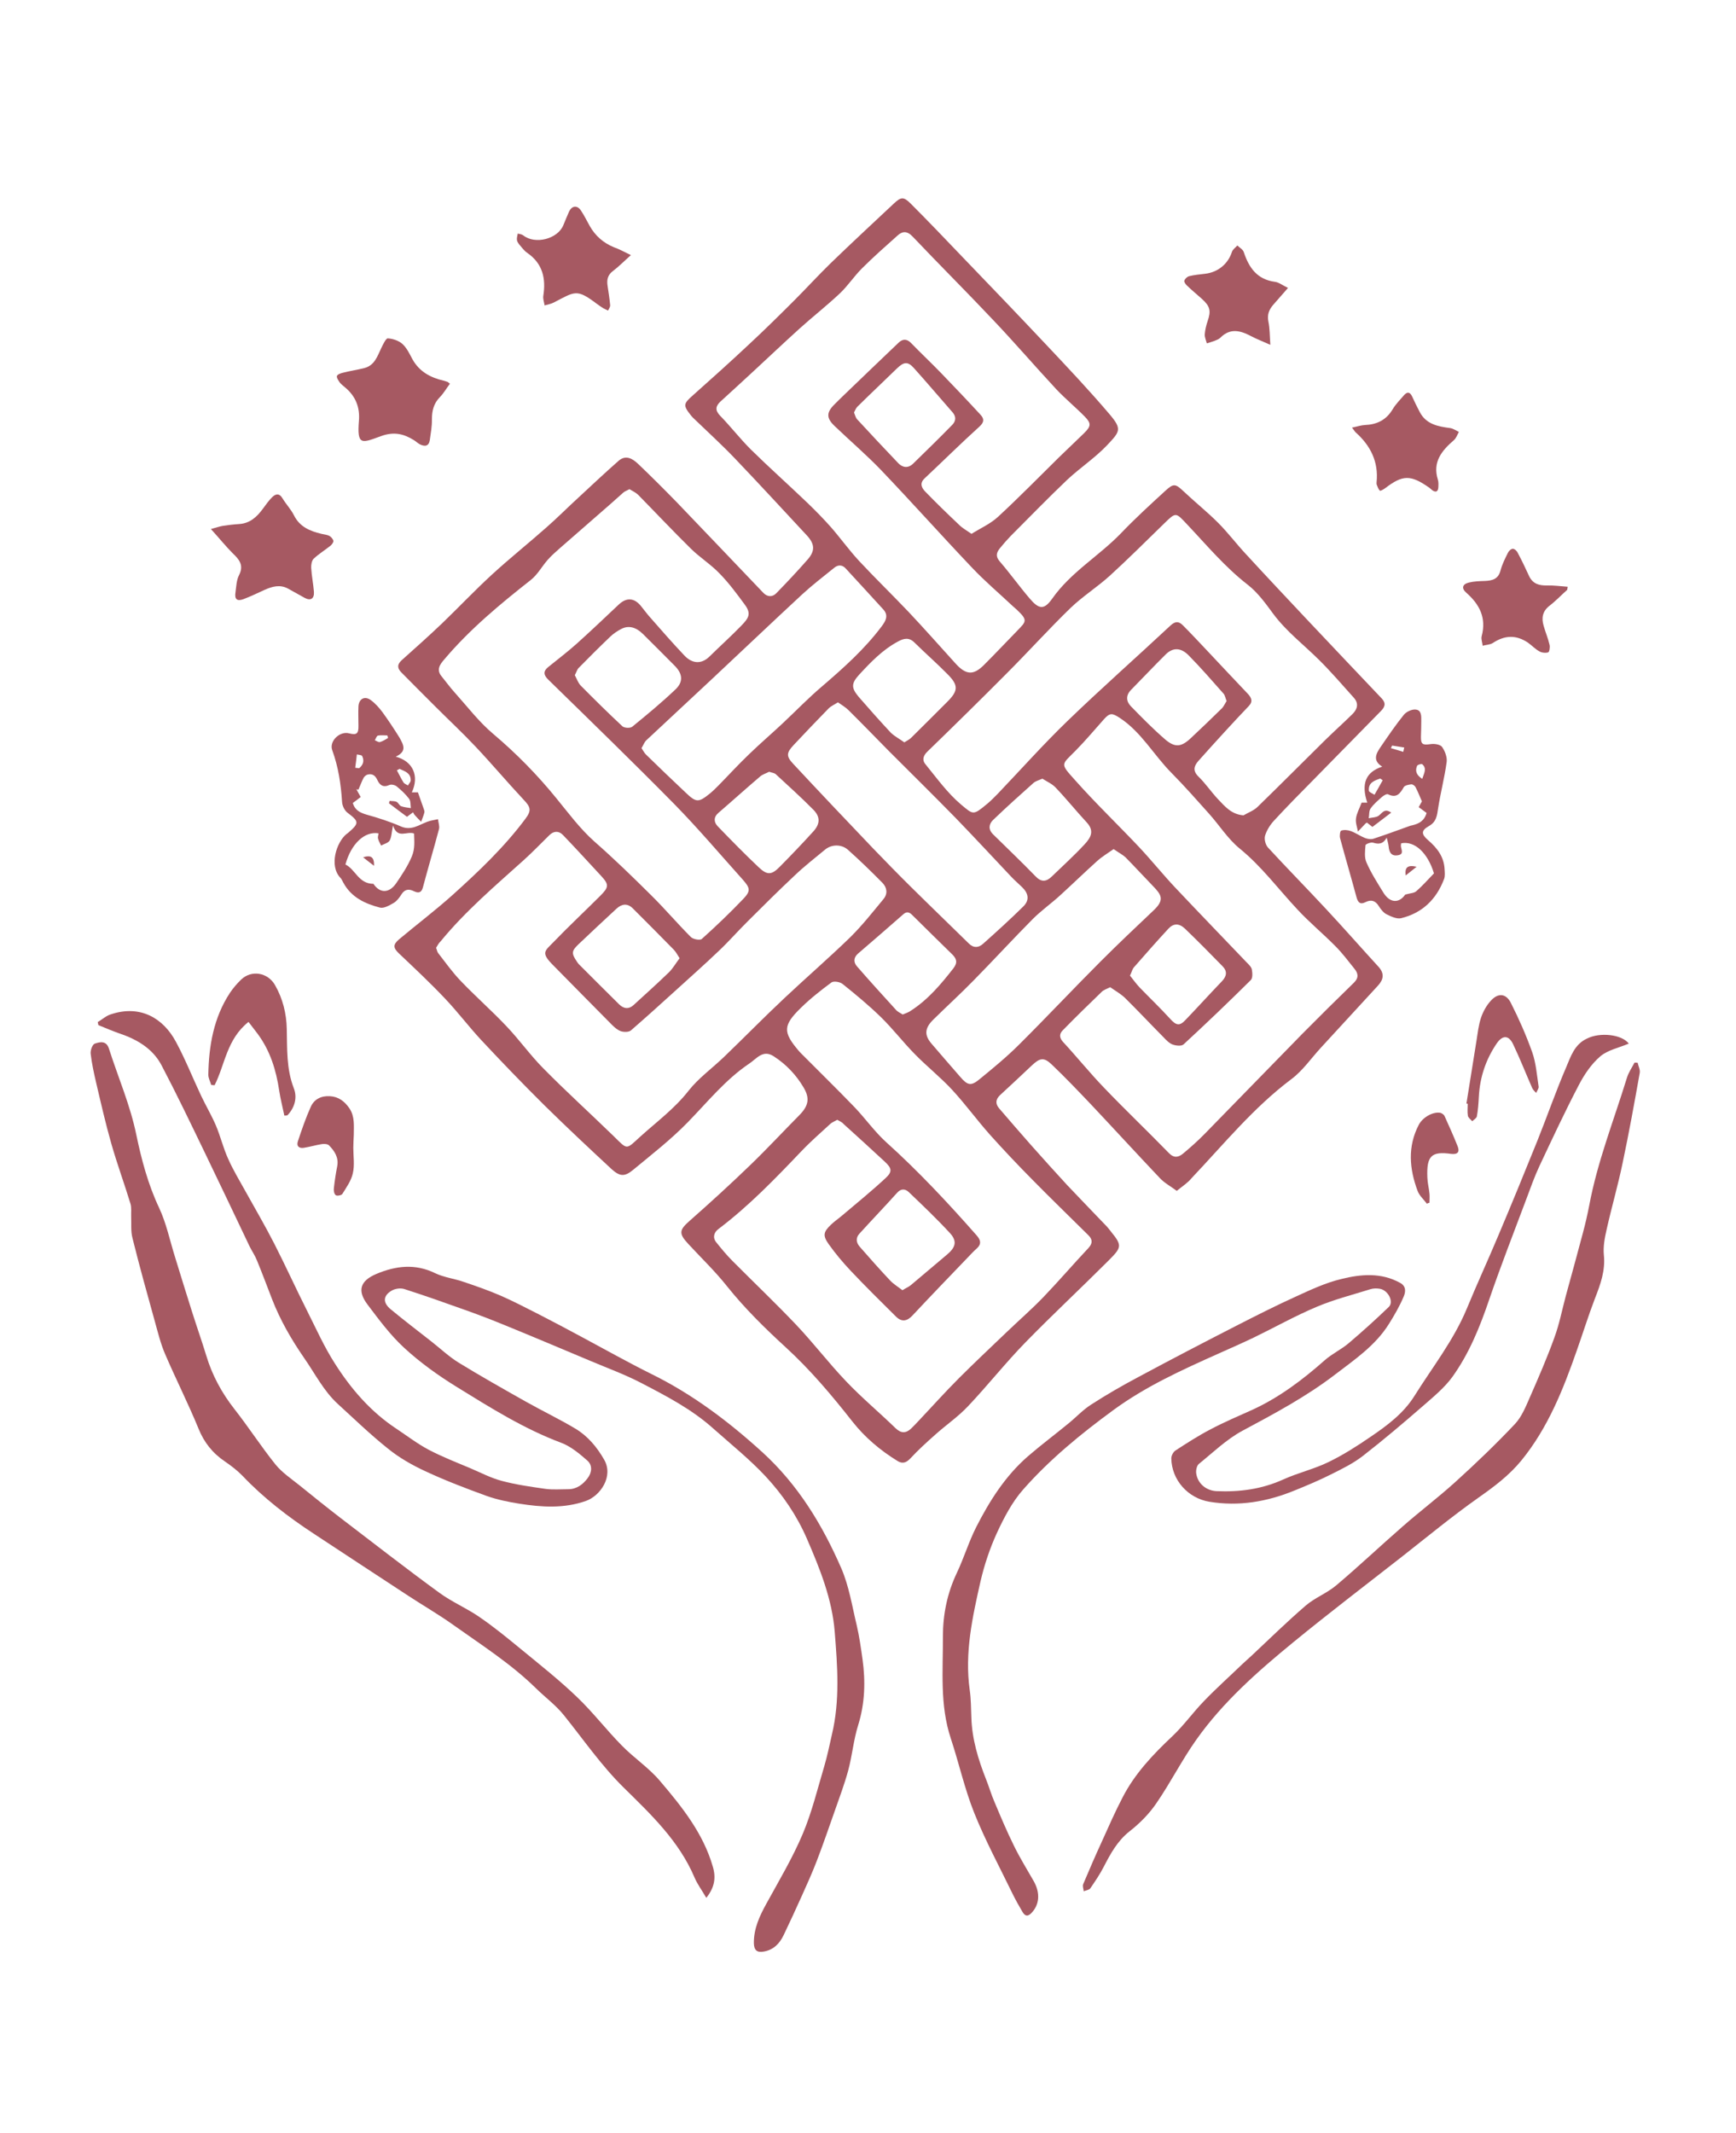 <?xml version="1.0" encoding="UTF-8"?>
<svg xmlns="http://www.w3.org/2000/svg" xmlns:xlink="http://www.w3.org/1999/xlink" width="512px" height="629px" viewBox="0 0 512 629" version="1.1">
<g id="surface1">
<path style=" stroke:none;fill-rule:nonzero;fill:rgb(65.098%,34.902%,38.431%);fill-opacity:1;" d="M 347.07 351.141 C 345.125 349.719 343.371 348.77 342.094 347.395 C 335.266 340.191 328.582 332.891 321.754 325.641 C 317.961 321.656 314.168 317.676 310.188 313.883 C 307.863 311.656 306.68 311.941 304.309 314.168 C 301.227 317.105 298.098 320 294.969 322.891 C 293.641 324.121 293.5 325.449 294.684 326.824 C 297.812 330.473 300.941 334.078 304.117 337.68 C 307.625 341.613 311.137 345.547 314.738 349.434 C 318.625 353.559 322.605 357.633 326.496 361.711 C 326.922 362.184 327.301 362.707 327.68 363.18 C 331.047 367.305 330.809 367.824 326.875 371.758 C 318.816 379.816 310.473 387.59 302.508 395.742 C 296.582 401.812 291.32 408.496 285.488 414.656 C 282.594 417.738 279.039 420.156 275.863 423 C 273.352 425.227 270.84 427.504 268.562 429.965 C 267.332 431.293 266.191 431.719 264.676 430.773 C 259.602 427.645 255.098 423.852 251.402 419.16 C 245.332 411.434 239.027 403.945 231.727 397.262 C 225.613 391.668 219.688 385.836 214.52 379.391 C 210.914 374.84 206.793 370.906 202.902 366.688 C 200.059 363.605 200.391 362.609 203.52 359.863 C 209.539 354.555 215.465 349.148 221.203 343.605 C 226.18 338.816 230.875 333.746 235.758 328.816 C 238.41 326.113 238.934 323.934 237.035 320.711 C 234.809 316.918 231.82 313.789 228.125 311.418 C 224.996 309.43 223.195 312.129 221.062 313.551 C 213.996 318.293 208.734 324.879 202.855 330.902 C 197.879 336.02 192.191 340.43 186.691 344.977 C 184.227 347.016 182.805 346.922 180.387 344.742 C 173.652 338.484 166.969 332.227 160.426 325.781 C 154.121 319.523 147.957 313.125 141.891 306.633 C 138.191 302.648 134.922 298.289 131.176 294.355 C 126.863 289.805 122.266 285.492 117.711 281.176 C 115.957 279.52 115.816 278.57 117.711 276.961 C 122.977 272.551 128.426 268.426 133.5 263.875 C 141.227 256.91 148.766 249.75 154.977 241.41 C 156.824 238.945 156.492 237.949 154.359 235.723 C 149.57 230.602 145.066 225.246 140.23 220.125 C 136.344 216.004 132.172 212.117 128.191 208.133 C 124.918 204.863 121.648 201.594 118.375 198.273 C 117.191 197.09 117.051 195.953 118.473 194.672 C 122.453 191.117 126.438 187.562 130.324 183.863 C 135.301 179.078 140.043 174.055 145.113 169.406 C 150.281 164.668 155.734 160.309 160.996 155.66 C 164.312 152.77 167.395 149.641 170.668 146.656 C 174.602 143.008 178.488 139.355 182.473 135.848 C 184.559 134.047 186.547 135.234 188.113 136.703 C 192 140.398 195.793 144.191 199.539 148.031 C 208.117 156.941 216.605 165.902 225.137 174.812 C 226.277 175.996 227.746 176.141 228.93 174.953 C 232.105 171.684 235.234 168.367 238.223 164.953 C 240.449 162.395 240.309 160.402 237.938 157.844 C 230.922 150.305 223.953 142.723 216.84 135.281 C 212.953 131.203 208.734 127.363 204.656 123.43 C 204.375 123.145 204.09 122.91 203.852 122.578 C 201.387 119.496 201.527 119.07 204.422 116.508 C 210.016 111.531 215.562 106.555 221.012 101.438 C 225.562 97.219 229.973 92.855 234.383 88.449 C 237.938 84.895 241.305 81.195 244.906 77.688 C 251.07 71.715 257.375 65.887 263.633 60.008 C 265.719 58.066 266.477 57.922 268.562 60.008 C 273.73 65.176 278.805 70.484 283.828 75.746 C 292.172 84.418 300.516 93.094 308.766 101.863 C 315.023 108.5 321.281 115.137 327.207 122.102 C 331 126.559 330.336 127.223 326.496 131.297 C 322.938 135.043 318.531 137.934 314.738 141.488 C 309.051 146.895 303.598 152.535 298.051 158.078 C 296.961 159.219 295.918 160.402 294.922 161.633 C 293.879 162.914 293.547 164.051 294.875 165.57 C 297.906 169.078 300.609 172.867 303.598 176.375 C 306.395 179.695 307.91 179.93 310.328 176.52 C 315.828 168.695 324.125 163.957 330.621 157.227 C 334.793 152.867 339.246 148.789 343.703 144.711 C 346.168 142.438 346.691 142.629 349.156 144.949 C 352.473 148.078 356.031 150.922 359.254 154.145 C 362.191 157.086 364.707 160.449 367.551 163.484 C 373.523 169.977 379.543 176.375 385.562 182.773 C 392.863 190.5 400.164 198.227 407.516 205.953 C 408.84 207.375 408.461 208.418 407.324 209.602 C 400.734 216.336 394.098 223.066 387.508 229.797 C 383.527 233.824 379.543 237.855 375.703 242.023 C 374.566 243.258 373.57 244.871 373.098 246.434 C 372.812 247.477 373.238 249.137 373.996 249.941 C 379.59 256.008 385.375 261.887 391.016 267.953 C 396.277 273.594 401.352 279.375 406.566 285.066 C 408.367 287.055 408.082 288.809 406.375 290.656 C 400.781 296.727 395.188 302.84 389.594 308.906 C 386.703 312.035 384.238 315.684 380.871 318.195 C 369.684 326.586 360.961 337.348 351.43 347.395 C 350.34 348.77 348.73 349.766 347.07 351.141 Z M 246.945 330.188 C 246.188 330.617 245.43 330.902 244.906 331.375 C 242.016 334.027 239.027 336.637 236.324 339.48 C 228.598 347.586 220.871 355.598 211.91 362.375 C 210.633 363.32 210.062 364.84 211.246 366.309 C 212.766 368.203 214.328 370.102 216.035 371.809 C 222.293 378.109 228.742 384.227 234.855 390.672 C 239.93 396.027 244.434 401.953 249.551 407.309 C 254.152 412.145 259.32 416.457 264.105 421.102 C 265.766 422.715 267.234 422.668 268.801 421.148 C 269.418 420.535 270.031 419.918 270.602 419.301 C 274.68 414.988 278.66 410.531 282.879 406.312 C 287.383 401.812 292.031 397.449 296.629 393.043 C 300.324 389.488 304.215 386.121 307.77 382.426 C 312.273 377.73 316.539 372.754 320.996 368.016 C 322.324 366.594 322.227 365.406 320.949 364.176 C 315.496 358.773 309.949 353.414 304.547 347.918 C 300.23 343.555 296.012 339.102 291.934 334.551 C 288.141 330.285 284.73 325.59 280.84 321.371 C 277.379 317.629 273.352 314.453 269.797 310.805 C 266.336 307.297 263.301 303.312 259.746 299.852 C 256.191 296.395 252.352 293.219 248.508 290.137 C 247.75 289.52 245.855 289.188 245.191 289.711 C 242.062 292.031 238.98 294.449 236.184 297.199 C 230.875 302.367 230.875 304.355 235.613 309.902 C 235.805 310.141 236.043 310.375 236.277 310.613 C 241.492 315.875 246.805 321.043 251.922 326.352 C 255.195 329.762 257.945 333.695 261.406 336.824 C 270.887 345.359 279.562 354.648 288 364.223 C 289.137 365.504 289.613 366.734 288.094 368.109 C 287.148 368.961 286.293 369.863 285.441 370.766 C 279.988 376.453 274.535 382.094 269.133 387.875 C 267.52 389.629 265.906 389.867 264.25 388.207 C 259.793 383.801 255.289 379.344 250.977 374.793 C 248.605 372.281 246.375 369.625 244.387 366.828 C 242.582 364.27 242.867 363.227 245.098 361.094 C 246.188 360.051 247.418 359.246 248.559 358.25 C 252.824 354.648 257.137 351.141 261.215 347.348 C 263.254 345.453 263.016 344.457 260.93 342.512 C 256.902 338.77 252.824 335.07 248.746 331.375 C 248.32 330.852 247.656 330.617 246.945 330.188 Z M 286.531 157.414 C 289.234 155.711 292.172 154.43 294.398 152.344 C 300.516 146.703 306.348 140.73 312.273 134.902 C 314.738 132.484 317.297 130.113 319.762 127.695 C 321.801 125.656 321.895 124.852 319.906 122.812 C 317.203 120.066 314.215 117.602 311.562 114.805 C 305.305 108.074 299.281 101.059 292.93 94.375 C 285.109 86.078 277 78.02 269.18 69.773 C 267.566 68.066 266.191 68.113 264.723 69.441 C 261.168 72.617 257.562 75.793 254.199 79.16 C 251.875 81.48 250.027 84.324 247.656 86.551 C 243.816 90.156 239.645 93.426 235.758 96.934 C 231.207 101.059 226.75 105.277 222.246 109.445 C 219.023 112.434 215.75 115.418 212.48 118.406 C 211.059 119.734 210.82 120.965 212.387 122.578 C 215.516 125.801 218.266 129.355 221.441 132.531 C 226.891 137.887 232.582 142.957 238.078 148.219 C 240.496 150.543 242.867 152.961 245.098 155.473 C 247.941 158.742 250.453 162.25 253.395 165.426 C 258.133 170.5 263.109 175.332 267.898 180.359 C 272.641 185.383 277.238 190.598 281.883 195.715 C 284.918 199.035 287.098 199.176 290.18 196.094 C 293.5 192.777 296.77 189.316 300.043 185.949 C 302.648 183.25 303.219 182.918 299.898 179.789 C 299.52 179.41 299.047 179.078 298.668 178.699 C 294.637 174.906 290.418 171.352 286.625 167.324 C 277.617 157.844 268.941 148.125 259.934 138.691 C 255.527 134.094 250.691 129.973 246.094 125.562 C 243.676 123.242 243.723 121.582 246.141 119.211 C 247.086 118.262 248.035 117.316 248.984 116.414 C 254.293 111.297 259.648 106.176 265.008 101.059 C 266.145 99.969 267.379 99.777 268.707 101.152 C 271.598 104.137 274.633 106.98 277.523 109.969 C 281.457 114.043 285.344 118.121 289.184 122.293 C 290.277 123.477 290.324 124.473 288.852 125.801 C 283.355 130.777 278.094 135.992 272.688 141.062 C 271.172 142.484 271.785 143.812 272.879 144.949 C 276.102 148.27 279.418 151.492 282.785 154.668 C 283.734 155.66 284.965 156.324 286.531 157.414 Z M 185.648 144.238 C 184.891 144.664 184.273 144.855 183.848 145.234 C 182.52 146.371 181.285 147.559 179.957 148.695 C 174.98 153.055 170.004 157.367 165.074 161.684 C 163.84 162.773 162.605 163.863 161.516 165.094 C 159.809 167.039 158.531 169.457 156.539 171.02 C 147.438 178.176 138.523 185.57 131.035 194.434 C 129.754 195.906 128.617 197.469 130.227 199.414 C 131.508 200.977 132.691 202.637 134.066 204.152 C 137.812 208.324 141.227 212.828 145.445 216.383 C 152.227 222.117 158.387 228.375 163.98 235.246 C 167.633 239.703 171 244.301 175.312 248.141 C 181.098 253.211 186.645 258.613 192.094 264.02 C 196.125 268 199.773 272.312 203.758 276.297 C 204.422 276.961 206.461 277.34 206.98 276.863 C 211.199 273.074 215.277 269.184 219.164 265.109 C 221.441 262.738 221.297 261.887 219.07 259.375 C 212.387 251.934 205.938 244.301 198.922 237.145 C 186.691 224.723 174.176 212.59 161.707 200.406 C 160.332 199.082 160.141 197.941 161.66 196.711 C 164.457 194.434 167.348 192.254 170.051 189.836 C 174.27 186.047 178.348 182.16 182.473 178.273 C 184.746 176.141 186.977 176.234 188.965 178.605 C 189.914 179.742 190.766 180.973 191.762 182.062 C 195.082 185.855 198.398 189.648 201.859 193.297 C 204.277 195.859 207.027 195.809 209.305 193.535 C 212.387 190.5 215.609 187.609 218.645 184.48 C 220.68 182.348 221.723 181.07 219.688 178.32 C 217.316 175.098 214.945 171.871 212.148 169.027 C 209.59 166.375 206.41 164.383 203.805 161.824 C 198.496 156.609 193.375 151.16 188.16 145.852 C 187.449 145.188 186.5 144.762 185.648 144.238 Z M 128.617 279.473 C 128.902 280.184 128.949 280.703 129.234 281.035 C 131.414 283.832 133.453 286.723 135.918 289.281 C 140.277 293.832 145.02 298.004 149.332 302.555 C 153.125 306.535 156.352 311.086 160.191 314.973 C 166.922 321.801 174.031 328.246 180.906 334.93 C 185.172 339.102 184.508 339.102 188.871 335.117 C 193.707 330.758 198.969 326.871 203.047 321.656 C 205.984 317.914 210.016 315.02 213.477 311.703 C 219.496 305.922 225.328 299.949 231.395 294.262 C 237.797 288.242 244.434 282.504 250.738 276.391 C 254.293 272.883 257.422 268.902 260.598 265.062 C 261.879 263.496 261.594 261.695 260.266 260.32 C 256.949 256.957 253.582 253.688 250.074 250.559 C 248.129 248.852 245.191 248.945 243.293 250.559 C 240.309 253.023 237.273 255.391 234.477 258.047 C 229.785 262.453 225.184 267.004 220.633 271.555 C 217.648 274.496 214.898 277.672 211.863 280.516 C 207.598 284.59 203.188 288.477 198.875 292.41 C 194.656 296.25 190.387 300.09 186.074 303.836 C 185.457 304.355 184.035 304.355 183.137 304.07 C 182.141 303.738 181.238 302.934 180.48 302.176 C 174.555 296.203 168.676 290.23 162.797 284.258 C 159.48 280.848 160.805 280.324 163.129 277.906 C 167.633 273.215 172.422 268.758 177.066 264.113 C 179.625 261.555 179.625 260.797 177.258 258.234 C 173.512 254.207 169.812 250.129 165.973 246.148 C 164.742 244.918 163.27 245.012 161.992 246.293 C 159.527 248.707 157.109 251.223 154.547 253.543 C 146.016 261.223 137.246 268.664 129.945 277.574 C 129.375 278.098 128.996 278.855 128.617 279.473 Z M 366.742 240.414 C 368.117 239.609 369.73 239.039 370.867 237.949 C 377.551 231.453 384.141 224.82 390.777 218.277 C 393.434 215.672 396.184 213.207 398.84 210.598 C 400.309 209.176 400.828 207.469 399.312 205.766 C 395.898 201.973 392.582 198.086 388.93 194.484 C 384.473 190.074 379.449 186.234 375.609 181.117 C 373.332 178.035 371.012 174.766 368.023 172.441 C 361.293 167.227 355.934 160.781 350.152 154.668 C 346.738 151.016 346.832 150.969 343.371 154.336 C 338.062 159.5 332.848 164.715 327.395 169.691 C 323.699 173.059 319.336 175.809 315.734 179.266 C 309.238 185.57 303.219 192.254 296.816 198.652 C 289.137 206.379 281.316 214.059 273.492 221.645 C 272.262 222.828 271.977 224.109 272.828 225.199 C 276.195 229.32 279.371 233.777 283.402 237.191 C 287.098 240.27 286.957 240.508 291.176 237 C 292.266 236.102 293.262 235.059 294.258 234.062 C 301.086 226.906 307.676 219.512 314.785 212.637 C 324.742 203.016 335.121 193.867 345.223 184.434 C 346.645 183.105 347.688 183.203 348.824 184.34 C 351.383 186.898 353.801 189.504 356.312 192.16 C 360.203 196.285 364.043 200.406 367.977 204.531 C 369.113 205.715 369.59 206.855 368.309 208.18 C 366.031 210.598 363.758 212.969 361.527 215.434 C 358.828 218.371 356.125 221.359 353.422 224.391 C 352.094 225.91 351.762 227.332 353.469 228.988 C 355.555 231.027 357.168 233.445 359.16 235.578 C 361.246 237.758 363.141 240.129 366.742 240.414 Z M 327.441 291.086 C 326.305 291.652 325.5 291.891 324.977 292.41 C 321.09 296.156 317.203 299.949 313.41 303.836 C 312.508 304.734 312.32 305.875 313.457 307.152 C 317.629 311.656 321.469 316.445 325.734 320.852 C 331.945 327.344 338.488 333.555 344.746 340 C 346.266 341.566 347.59 341.234 348.871 340.191 C 351.098 338.344 353.281 336.398 355.32 334.312 C 364.941 324.5 374.473 314.641 384.094 304.832 C 389.121 299.758 394.191 294.734 399.312 289.758 C 400.781 288.336 400.594 287.008 399.453 285.633 C 397.652 283.406 395.898 281.035 393.859 278.996 C 390.211 275.301 386.18 271.98 382.672 268.191 C 377.031 262.172 372.148 255.535 365.652 250.227 C 362.098 247.336 359.586 243.258 356.504 239.844 C 352.902 235.816 349.297 231.738 345.504 227.898 C 340.242 222.59 336.594 215.812 330.191 211.641 C 328.059 210.266 327.348 210.125 325.641 212.02 C 322.891 215.102 320.191 218.324 317.297 221.266 C 313.031 225.625 312.508 224.961 317.062 230.031 C 323.129 236.859 329.719 243.164 335.977 249.797 C 339.578 253.637 342.898 257.762 346.5 261.602 C 353.516 269.043 360.629 276.391 367.691 283.785 C 368.309 284.402 369.066 285.113 369.207 285.871 C 369.398 286.914 369.492 288.43 368.879 289 C 362.383 295.445 355.793 301.75 349.062 307.957 C 348.445 308.527 346.832 308.34 345.883 308.008 C 344.84 307.629 343.941 306.68 343.137 305.824 C 339.293 301.938 335.598 298.004 331.711 294.164 C 330.383 292.934 328.816 292.078 327.441 291.086 Z M 247.137 207.09 C 246.043 207.801 245.098 208.18 244.387 208.891 C 240.926 212.449 237.465 216.051 234.098 219.652 C 231.918 221.977 231.82 222.969 233.957 225.246 C 241.73 233.59 249.551 241.836 257.422 250.082 C 261.121 253.922 264.863 257.762 268.656 261.508 C 274.301 267.102 280.035 272.598 285.723 278.191 C 287.148 279.613 288.617 279.473 289.945 278.285 C 293.973 274.684 298.004 271.035 301.844 267.242 C 303.691 265.395 303.359 263.402 301.367 261.508 C 300.324 260.512 299.281 259.609 298.289 258.566 C 292.789 252.738 287.336 246.859 281.789 241.125 C 275.293 234.488 268.656 227.949 262.066 221.359 C 258.133 217.379 254.246 213.348 250.266 209.414 C 249.363 208.512 248.273 207.898 247.137 207.09 Z M 189.203 220.602 C 189.723 221.359 190.055 222.07 190.578 222.543 C 194.418 226.289 198.258 229.984 202.145 233.637 C 205.367 236.715 205.984 236.715 209.445 233.918 C 210.301 233.207 211.059 232.449 211.863 231.645 C 214.898 228.562 217.789 225.387 220.918 222.402 C 224.191 219.227 227.648 216.285 230.969 213.16 C 234.809 209.555 238.461 205.766 242.488 202.352 C 248.84 196.898 255.051 191.355 260.078 184.625 C 261.215 183.105 262.117 181.496 260.551 179.742 C 256.852 175.664 253.109 171.637 249.41 167.605 C 248.367 166.469 247.137 166.516 246.043 167.418 C 242.867 169.977 239.598 172.488 236.609 175.238 C 227.602 183.582 218.691 192.066 209.73 200.457 C 203.379 206.426 196.93 212.352 190.578 218.324 C 190.008 218.895 189.723 219.746 189.203 220.602 Z M 328.438 250.367 C 326.684 251.602 325.023 252.594 323.648 253.828 C 319.906 257.191 316.301 260.699 312.605 264.066 C 309.996 266.438 307.059 268.523 304.594 270.988 C 298.668 276.961 293.023 283.121 287.098 289.141 C 283.258 293.074 279.184 296.773 275.246 300.66 C 272.688 303.172 272.594 305.211 274.68 307.676 C 277.477 310.945 280.32 314.215 283.164 317.484 C 285.395 320.094 286.387 320.332 289.043 318.102 C 292.977 314.879 296.961 311.609 300.562 308.008 C 308.719 299.902 316.539 291.559 324.645 283.453 C 329.766 278.332 335.027 273.355 340.289 268.379 C 343.562 265.297 342.473 263.781 340.102 261.316 C 337.352 258.473 334.695 255.582 331.945 252.785 C 331.047 251.98 329.859 251.363 328.438 250.367 Z M 169.527 199.082 C 170.098 200.125 170.477 201.309 171.234 202.113 C 175.266 206.191 179.344 210.219 183.562 214.152 C 184.129 214.676 185.836 214.77 186.453 214.297 C 190.816 210.742 195.176 207.137 199.254 203.25 C 201.625 200.977 201.293 198.605 198.969 196.285 C 195.887 193.203 192.805 190.074 189.676 186.992 C 187.59 184.906 185.41 184.34 183.277 185.43 C 182.094 186.047 180.953 186.805 180.008 187.703 C 176.828 190.738 173.75 193.82 170.668 196.949 C 170.191 197.422 170.004 198.227 169.527 199.082 Z M 266.715 218.895 C 267.613 218.324 268.23 218.039 268.707 217.566 C 272.262 214.059 275.816 210.504 279.371 206.949 C 282.645 203.68 282.738 202.066 279.418 198.75 C 276.289 195.574 272.879 192.586 269.699 189.457 C 268.09 187.848 266.523 188.227 264.816 189.176 C 260.312 191.59 256.805 195.242 253.395 198.938 C 251.023 201.547 251.023 202.824 253.297 205.527 C 256.379 209.082 259.508 212.59 262.73 216.051 C 263.871 217.141 265.34 217.898 266.715 218.895 Z M 200.438 282.551 C 199.82 281.605 199.395 280.75 198.777 280.086 C 194.75 275.965 190.719 271.934 186.645 267.859 C 185.031 266.246 183.371 266.531 181.855 267.906 C 178.109 271.367 174.363 274.875 170.668 278.383 C 168.535 280.418 168.484 281.082 170.145 283.547 C 170.477 284.07 170.902 284.543 171.379 284.969 C 175.121 288.715 178.82 292.41 182.566 296.109 C 183.941 297.484 185.457 297.672 186.926 296.297 C 190.387 293.121 193.895 289.992 197.262 286.723 C 198.449 285.586 199.301 284.023 200.438 282.551 Z M 226.844 227.566 C 225.945 228.043 224.852 228.328 224.094 229.039 C 219.969 232.547 215.941 236.195 211.863 239.703 C 210.395 240.98 210.535 242.453 211.676 243.637 C 215.656 247.762 219.637 251.836 223.809 255.77 C 226.324 258.141 227.602 258 230.02 255.535 C 233.387 252.121 236.707 248.66 239.93 245.105 C 241.871 242.926 241.969 240.887 239.93 238.801 C 236.324 235.152 232.535 231.738 228.789 228.277 C 228.363 227.898 227.648 227.852 226.844 227.566 Z M 307.438 229.605 C 306.348 230.082 305.445 230.316 304.828 230.84 C 300.801 234.441 296.77 238.043 292.883 241.789 C 291.602 243.02 291.461 244.586 292.836 245.961 C 297.008 250.082 301.32 254.16 305.398 258.379 C 307.152 260.227 308.621 259.988 310.234 258.426 C 313.457 255.297 316.777 252.312 319.809 249.039 C 321.801 246.906 322.844 244.965 320.426 242.406 C 317.344 239.086 314.5 235.531 311.371 232.262 C 310.328 231.125 308.766 230.461 307.438 229.605 Z M 251.875 121.629 C 252.207 122.434 252.352 123.191 252.824 123.668 C 256.805 127.98 260.836 132.293 264.914 136.559 C 266.238 137.934 267.852 138.125 269.32 136.703 C 273.207 132.91 277.098 129.117 280.891 125.23 C 281.883 124.188 282.074 122.91 280.984 121.629 C 277.145 117.27 273.398 112.812 269.512 108.5 C 267.711 106.508 266.57 106.699 264.582 108.594 C 260.691 112.387 256.758 116.082 252.918 119.875 C 252.445 120.301 252.207 121.012 251.875 121.629 Z M 266.238 299.141 C 267.141 298.762 267.898 298.527 268.516 298.098 C 273.637 294.828 277.477 290.277 281.172 285.539 C 282.5 283.832 282.121 282.695 280.891 281.461 C 276.906 277.527 272.926 273.688 268.988 269.754 C 268.09 268.855 267.332 268.758 266.383 269.613 C 261.973 273.5 257.516 277.34 253.062 281.176 C 251.734 282.316 251.688 283.738 252.73 284.922 C 256.473 289.234 260.363 293.5 264.203 297.719 C 264.676 298.336 265.527 298.668 266.238 299.141 Z M 266.145 380.434 C 267.234 379.77 268.043 379.438 268.656 378.918 C 272.215 375.93 275.723 372.945 279.277 369.957 C 281.836 367.824 282.359 366.023 280.227 363.652 C 276.336 359.434 272.164 355.453 268.043 351.52 C 267 350.523 265.766 350.383 264.582 351.711 C 260.93 355.785 257.137 359.719 253.441 363.797 C 252.301 365.074 252.539 366.449 253.582 367.637 C 256.52 371 259.508 374.367 262.543 377.59 C 263.539 378.633 264.863 379.438 266.145 380.434 Z M 361.766 206.711 C 361.387 205.812 361.293 205.004 360.863 204.531 C 357.5 200.738 354.133 196.852 350.578 193.25 C 348.301 190.93 345.98 190.879 343.895 192.871 C 340.387 196.332 337.02 199.934 333.559 203.441 C 331.992 205.055 332.137 206.809 333.512 208.23 C 336.781 211.594 340.102 214.961 343.656 218.039 C 346.547 220.504 348.398 220.27 351.148 217.707 C 354.277 214.77 357.406 211.785 360.484 208.75 C 361.008 208.133 361.34 207.328 361.766 206.711 Z M 333.273 287.672 C 334.223 288.855 335.121 290.137 336.215 291.273 C 339.152 294.309 342.234 297.246 345.078 300.375 C 346.879 302.367 347.875 302.648 349.676 300.707 C 353.281 296.961 356.742 293.121 360.344 289.379 C 361.859 287.812 362.004 286.344 360.535 284.875 C 356.883 281.129 353.234 277.434 349.488 273.832 C 347.734 272.172 346.074 272.219 344.559 273.879 C 341.098 277.621 337.73 281.461 334.363 285.301 C 333.938 285.824 333.797 286.582 333.273 287.672 Z M 333.273 287.672 "/>
<path style=" stroke:none;fill-rule:nonzero;fill:rgb(65.098%,34.902%,38.431%);fill-opacity:1;" d="M 28.824 301.371 C 30.105 300.613 31.289 299.523 32.664 299.094 C 41.434 296.156 48.164 300.281 51.863 307.152 C 54.66 312.32 56.84 317.867 59.355 323.176 C 60.73 326.066 62.387 328.863 63.668 331.848 C 65.043 335.07 65.848 338.578 67.32 341.754 C 68.742 344.977 70.59 348.012 72.297 351.094 C 75.188 356.309 78.223 361.473 80.926 366.781 C 84.242 373.277 87.277 379.961 90.547 386.453 C 93.203 391.715 95.621 397.164 98.797 402.094 C 103.586 409.633 109.418 416.363 117 421.34 C 120.129 423.426 123.164 425.75 126.484 427.504 C 130.371 429.539 134.496 431.152 138.57 432.859 C 141.699 434.184 144.734 435.797 147.957 436.648 C 152.227 437.789 156.586 438.402 160.949 439.02 C 163.129 439.305 165.355 439.113 167.586 439.113 C 170.098 439.113 171.945 437.691 173.32 435.844 C 174.602 434.184 174.793 432.004 173.18 430.629 C 170.855 428.594 168.297 426.461 165.5 425.418 C 154.5 421.293 144.641 415.082 134.73 408.969 C 129.281 405.602 123.969 401.812 119.23 397.449 C 115.152 393.707 111.785 389.156 108.422 384.699 C 105.293 380.574 106.191 377.684 110.98 375.645 C 116.719 373.23 122.406 372.52 128.332 375.41 C 130.988 376.688 134.066 377.02 136.863 378.016 C 140.516 379.25 144.164 380.527 147.676 382.047 C 151.465 383.703 155.164 385.648 158.91 387.543 C 163.27 389.77 167.539 392.047 171.852 394.371 C 178.582 397.973 185.223 401.715 192.094 405.129 C 204.23 411.102 214.852 419.113 224.805 428.164 C 235.332 437.742 242.535 449.59 248.129 462.438 C 250.406 467.699 251.309 473.574 252.68 479.262 C 253.441 482.535 253.914 485.898 254.387 489.266 C 255.289 495.805 255.098 502.254 253.109 508.652 C 251.734 513.012 251.355 517.609 250.168 522.02 C 249.078 526.047 247.609 529.934 246.234 533.867 C 244.48 538.844 242.773 543.82 240.879 548.75 C 239.551 552.211 238.031 555.578 236.516 558.941 C 234.762 562.828 233.008 566.668 231.16 570.508 C 229.973 573.02 228.219 574.918 225.281 575.438 C 223.289 575.816 222.387 575.059 222.34 572.973 C 222.293 568.613 224.047 564.914 226.086 561.219 C 229.785 554.488 233.766 547.805 236.754 540.742 C 239.453 534.344 241.113 527.469 243.105 520.785 C 244.008 517.703 244.668 514.527 245.379 511.352 C 247.75 501.352 246.992 491.254 246.188 481.207 C 245.43 471.535 241.824 462.578 237.984 453.715 C 235 446.84 230.828 440.727 225.801 435.324 C 221.062 430.25 215.562 425.844 210.348 421.199 C 203.992 415.508 196.504 411.621 189.012 407.734 C 184.273 405.27 179.199 403.422 174.27 401.336 C 165.785 397.781 157.297 394.18 148.812 390.719 C 144.879 389.109 140.941 387.59 136.914 386.168 C 131.082 384.082 125.203 381.996 119.277 380.102 C 118.141 379.723 116.527 379.961 115.484 380.574 C 112.926 382.094 112.879 384.129 115.246 386.074 C 119.184 389.344 123.258 392.426 127.289 395.602 C 129.945 397.688 132.457 400.059 135.301 401.812 C 141.797 405.793 148.434 409.539 155.07 413.281 C 159.953 416.031 165.023 418.449 169.766 421.293 C 173.367 423.473 176.023 426.648 178.156 430.348 C 181.051 435.324 177.066 441.059 172.801 442.574 C 166.352 444.852 159.762 444.422 153.172 443.383 C 149.902 442.859 146.633 442.195 143.551 441.105 C 137.434 438.879 131.32 436.555 125.441 433.805 C 121.551 432.004 117.711 429.824 114.395 427.121 C 109.227 423 104.484 418.402 99.602 413.945 C 95.43 410.105 92.918 405.035 89.742 400.484 C 85.949 394.984 82.68 389.344 80.262 383.137 C 78.793 379.344 77.367 375.504 75.805 371.711 C 75.234 370.242 74.336 368.961 73.625 367.539 C 69.215 358.297 64.852 349.055 60.398 339.859 C 56.227 331.23 52.102 322.605 47.645 314.121 C 45.035 309.145 40.344 306.441 35.129 304.688 C 33.043 303.977 31.051 303.078 29.012 302.27 C 28.965 301.938 28.871 301.656 28.824 301.371 Z M 28.824 301.371 "/>
<path style=" stroke:none;fill-rule:nonzero;fill:rgb(65.098%,34.902%,38.431%);fill-opacity:1;" d="M 480.379 307.723 C 477.441 308.953 474.168 309.617 471.988 311.465 C 469.379 313.695 467.293 316.773 465.684 319.855 C 461.559 327.727 457.812 335.781 454.02 343.84 C 452.551 346.969 451.414 350.238 450.18 353.512 C 446.484 363.371 442.645 373.18 439.23 383.137 C 436.48 391.242 433.305 399.109 428.324 406.031 C 426.004 409.207 422.828 411.812 419.793 414.469 C 413.914 419.586 407.988 424.609 401.824 429.398 C 398.98 431.578 395.664 433.191 392.438 434.801 C 388.93 436.555 385.328 438.07 381.676 439.543 C 373.664 442.812 365.367 444.234 356.691 442.812 C 350.387 441.77 345.551 436.414 345.457 430.016 C 345.457 429.207 346.027 428.117 346.691 427.691 C 350.055 425.512 353.422 423.332 356.977 421.48 C 361.008 419.348 365.227 417.547 369.352 415.699 C 377.316 412.051 384.191 406.836 390.684 401.102 C 392.816 399.203 395.566 397.926 397.75 396.074 C 401.824 392.617 405.762 389.059 409.602 385.363 C 411.164 383.848 409.41 380.434 406.945 380.008 C 406.043 379.863 405 379.863 404.148 380.148 C 398.84 381.809 393.387 383.184 388.266 385.363 C 381.961 388.02 375.988 391.383 369.824 394.371 C 366.363 396.027 362.809 397.594 359.301 399.156 C 348.586 403.945 337.922 408.777 328.344 415.793 C 318.766 422.809 309.617 430.297 301.797 439.164 C 298.523 442.859 296.105 447.504 294.02 452.008 C 291.934 456.559 290.324 461.395 289.184 466.273 C 286.816 476.797 284.445 487.367 286.008 498.363 C 286.387 501.02 286.387 503.723 286.484 506.422 C 286.672 512.82 288.52 518.844 290.844 524.719 C 291.699 526.852 292.312 529.031 293.215 531.117 C 295.062 535.527 296.914 539.934 299.047 544.25 C 300.801 547.852 302.934 551.266 304.926 554.77 C 306.867 558.277 306.535 561.645 304.215 564.062 C 303.074 565.246 302.316 564.961 301.605 563.824 C 300.562 562.07 299.566 560.27 298.668 558.469 C 294.828 550.555 290.605 542.73 287.336 534.578 C 284.492 527.469 282.832 519.887 280.414 512.586 C 277.145 502.727 278.141 492.582 278.094 482.535 C 278.094 475.992 279.371 469.734 282.215 463.762 C 284.301 459.355 285.723 454.613 287.906 450.301 C 291.84 442.574 296.484 435.227 303.121 429.445 C 307.012 426.078 311.137 423 315.117 419.727 C 317.395 417.879 319.383 415.699 321.848 414.137 C 326.398 411.195 331.094 408.496 335.836 405.98 C 345.27 400.91 354.75 395.98 364.277 391.098 C 370.203 388.066 376.18 385.031 382.246 382.281 C 386.605 380.293 391.016 378.207 395.664 377.117 C 401.398 375.695 407.324 375.172 412.918 378.254 C 414.863 379.297 414.531 381.098 413.961 382.379 C 412.777 385.172 411.211 387.875 409.602 390.434 C 405.617 396.785 399.504 400.91 393.672 405.367 C 385.184 411.859 375.848 416.836 366.461 421.863 C 361.766 424.375 357.785 428.262 353.562 431.672 C 352.949 432.195 352.664 433.57 352.805 434.469 C 353.234 437.457 355.746 439.543 358.828 439.684 C 365.605 439.969 372.102 439.113 378.406 436.27 C 382.766 434.281 387.555 433.191 391.82 431.105 C 396.137 429.02 400.215 426.41 404.148 423.711 C 409.125 420.344 413.961 416.742 417.184 411.574 C 422.496 403.09 428.754 395.176 432.641 385.789 C 435.625 378.539 438.945 371.379 441.98 364.129 C 445.867 354.934 449.66 345.688 453.406 336.398 C 456.297 329.195 458.855 321.801 461.938 314.641 C 463.266 311.516 464.355 307.957 468.008 306.254 C 471.895 304.262 478.387 305.02 480.379 307.723 Z M 480.379 307.723 "/>
<path style=" stroke:none;fill-rule:nonzero;fill:rgb(65.098%,34.902%,38.431%);fill-opacity:1;" d="M 208.309 559.605 C 207.027 557.379 205.699 555.625 204.848 553.633 C 200.297 542.875 192 535.004 183.941 527.09 C 177.352 520.598 172.137 513.012 166.352 505.809 C 163.98 502.82 160.805 500.5 158.055 497.797 C 150.66 490.543 141.938 485 133.547 479.027 C 129.281 475.992 124.68 473.34 120.273 470.445 C 110.98 464.379 101.734 458.266 92.492 452.199 C 84.906 447.219 77.75 441.723 71.492 435.133 C 69.973 433.57 68.172 432.195 66.371 430.961 C 62.719 428.496 60.207 425.367 58.547 421.246 C 55.516 413.852 51.863 406.645 48.688 399.25 C 47.359 396.172 46.555 392.805 45.652 389.582 C 43.379 381.43 41.102 373.23 39.062 365.027 C 38.543 363.039 38.777 360.809 38.684 358.723 C 38.637 357.492 38.828 356.164 38.496 354.98 C 36.691 349.055 34.559 343.273 32.852 337.301 C 31.148 331.328 29.773 325.309 28.352 319.238 C 27.688 316.395 27.07 313.551 26.738 310.66 C 26.645 309.664 27.258 307.957 27.969 307.723 C 29.488 307.199 31.383 306.773 32.141 309.238 C 34.844 317.676 38.398 325.828 40.203 334.598 C 41.719 341.898 43.664 349.246 46.934 356.164 C 49.066 360.715 50.109 365.836 51.625 370.668 C 53.285 376.027 54.898 381.336 56.605 386.691 C 57.98 391.051 59.496 395.316 60.824 399.68 C 62.578 405.508 65.375 410.676 69.121 415.461 C 73.293 420.77 76.988 426.508 81.207 431.77 C 83.152 434.184 85.855 435.988 88.273 437.93 C 92.301 441.199 96.332 444.422 100.457 447.602 C 110.129 454.992 119.75 462.484 129.562 469.641 C 133.309 472.391 137.672 474.191 141.465 476.844 C 145.684 479.738 149.617 482.961 153.602 486.23 C 159.242 490.875 165.023 495.426 170.289 500.5 C 174.934 504.953 178.867 510.121 183.418 514.719 C 186.977 518.367 191.383 521.258 194.656 525.145 C 201.102 532.73 207.406 540.551 210.25 550.457 C 211.199 553.68 210.773 556.523 208.309 559.605 Z M 208.309 559.605 "/>
<path style=" stroke:none;fill-rule:nonzero;fill:rgb(65.098%,34.902%,38.431%);fill-opacity:1;" d="M 482.988 313.363 C 483.223 314.406 483.793 315.449 483.602 316.395 C 482.039 325.211 480.426 334.078 478.578 342.844 C 477.203 349.48 475.309 355.977 473.836 362.562 C 473.27 365.027 472.793 367.59 473.031 370.055 C 473.504 374.652 472.035 378.68 470.422 382.805 C 468.48 387.875 466.867 393.043 465.066 398.16 C 461.035 409.68 456.582 420.961 448.711 430.629 C 445.012 435.133 440.652 438.355 436.008 441.629 C 428.23 447.125 420.883 453.191 413.395 459.07 C 402.727 467.414 391.965 475.613 381.488 484.191 C 371.012 492.773 360.816 501.73 352.902 512.871 C 348.586 518.938 345.223 525.668 341 531.781 C 338.867 534.91 336.07 537.707 333.086 540.031 C 329.527 542.875 327.539 546.57 325.547 550.41 C 324.41 552.637 322.988 554.723 321.562 556.809 C 321.234 557.285 320.285 557.379 319.621 557.664 C 319.574 556.953 319.195 556.145 319.48 555.531 C 321.281 551.266 323.129 546.996 325.074 542.777 C 327.016 538.465 328.914 534.152 331.094 529.98 C 334.695 522.965 340.055 517.324 345.789 511.922 C 349.156 508.746 351.859 504.906 355.082 501.59 C 358.777 497.75 362.762 494.195 366.602 490.496 C 367.453 489.691 368.355 488.934 369.207 488.125 C 374.473 483.195 379.637 478.125 385.09 473.434 C 387.793 471.109 391.348 469.781 394.098 467.461 C 400.781 461.82 407.137 455.801 413.723 450.062 C 418.797 445.609 424.203 441.531 429.227 436.98 C 435.293 431.484 441.223 425.797 446.816 419.871 C 448.852 417.691 450.039 414.656 451.27 411.859 C 453.785 406.125 456.297 400.34 458.43 394.418 C 459.898 390.434 460.707 386.215 461.797 382.141 C 463.504 375.93 465.207 369.723 466.867 363.465 C 467.578 360.809 468.195 358.109 468.719 355.406 C 471.137 342.512 475.969 330.332 479.809 317.867 C 480.285 316.254 481.281 314.832 482.086 313.316 C 482.418 313.316 482.703 313.363 482.988 313.363 Z M 482.988 313.363 "/>
<path style=" stroke:none;fill-rule:nonzero;fill:rgb(65.098%,34.902%,38.431%);fill-opacity:1;" d="M 116.719 223.113 C 121.883 224.488 123.688 228.895 121.457 233.637 C 122.312 233.637 123.07 233.637 123.258 233.637 C 123.922 235.484 124.445 236.953 124.965 238.469 C 125.109 238.848 125.25 239.277 125.156 239.609 C 124.918 240.508 124.539 241.41 124.207 242.309 C 123.543 241.645 122.879 240.98 122.266 240.27 C 122.121 240.129 122.027 239.891 121.836 239.512 C 121.27 239.941 120.699 240.32 120.035 240.84 C 118.281 239.559 116.48 238.188 114.727 236.859 C 114.773 236.621 114.82 236.383 114.914 236.148 C 115.625 236.242 116.336 236.148 116.953 236.434 C 117.477 236.668 117.762 237.477 118.281 237.711 C 119.184 238.043 120.227 238.137 121.172 238.281 C 121.031 237.379 121.172 236.195 120.652 235.531 C 119.609 234.156 118.328 232.973 117 231.883 C 116.48 231.453 115.438 231.219 114.867 231.453 C 113.02 232.309 111.977 231.504 111.266 229.938 C 110.695 228.707 109.844 228.043 108.469 228.375 C 108.043 228.469 107.52 228.895 107.281 229.273 C 106.668 230.414 106.238 231.645 105.719 232.828 C 105.527 232.781 105.293 232.781 105.102 232.734 C 105.48 233.445 105.906 234.156 106.383 235.012 C 105.625 235.625 104.816 236.195 104.059 236.766 C 104.676 238.945 106.238 239.656 108.184 240.223 C 111.598 241.172 114.965 242.262 118.234 243.684 C 121.27 245.012 123.496 243.258 126.008 242.309 C 127.004 241.93 128.141 241.789 129.184 241.551 C 129.281 242.547 129.707 243.59 129.469 244.488 C 127.953 250.227 126.246 255.914 124.73 261.648 C 124.301 263.309 123.355 263.402 122.074 262.785 C 120.461 261.98 119.277 262.266 118.328 263.828 C 117.762 264.73 117 265.727 116.102 266.246 C 114.867 266.957 113.258 267.906 112.07 267.621 C 107.664 266.484 103.586 264.586 101.262 260.273 C 100.977 259.801 100.789 259.23 100.41 258.852 C 96.949 255.25 99.27 248.281 102.211 245.91 C 102.398 245.77 102.59 245.676 102.777 245.484 C 106.004 242.688 105.906 242.215 102.449 239.609 C 101.594 238.945 100.93 237.523 100.883 236.434 C 100.551 231.219 99.793 226.145 97.992 221.215 C 96.996 218.562 100.219 215.48 102.969 216.238 C 105.195 216.809 105.766 216.336 105.719 213.965 C 105.719 212.066 105.625 210.172 105.719 208.277 C 105.859 206 107.613 205.102 109.418 206.477 C 110.695 207.422 111.836 208.703 112.828 210.031 C 114.582 212.449 116.242 214.961 117.809 217.473 C 118.945 219.559 120.18 221.5 116.719 223.113 Z M 110.129 260.605 C 112.07 263.496 114.82 263.402 116.859 260.418 C 118.566 257.902 120.227 255.438 121.457 252.547 C 122.453 250.18 122.168 248.047 122.121 245.77 C 119.941 244.965 117.238 247.523 115.91 243.398 C 115.484 245.484 115.484 246.859 114.914 247.855 C 114.488 248.566 113.258 248.852 112.402 249.324 C 112.07 248.66 111.691 247.996 111.504 247.285 C 111.359 246.812 111.598 246.242 111.645 245.723 C 107.566 245.012 103.539 248.805 101.879 254.918 C 104.816 256.293 105.719 260.605 110.129 260.605 Z M 117.855 226.715 C 117.57 226.855 117.285 227 117.051 227.141 C 117.711 228.328 118.281 229.559 118.992 230.695 C 119.277 231.125 119.848 231.312 120.32 231.598 C 120.605 231.074 121.125 230.602 121.125 230.082 C 121.172 227.898 119.371 227.426 117.855 226.715 Z M 104.77 226.383 C 105.148 226.43 105.527 226.477 105.906 226.523 C 107.094 225.578 107.52 224.344 106.809 222.922 C 106.668 222.59 105.766 222.59 105.246 222.449 C 105.102 223.777 104.961 225.055 104.77 226.383 Z M 114.441 217.613 C 114.395 217.379 114.348 217.094 114.25 216.855 C 113.305 216.855 112.355 216.715 111.453 216.902 C 111.074 216.996 110.84 217.805 110.555 218.277 C 111.074 218.469 111.645 218.941 112.07 218.801 C 112.926 218.562 113.684 218.039 114.441 217.613 Z M 114.441 217.613 "/>
<path style=" stroke:none;fill-rule:nonzero;fill:rgb(65.098%,34.902%,38.431%);fill-opacity:1;" d="M 420.742 239.703 C 419.98 239.133 419.223 238.613 418.418 237.996 C 418.844 237.191 419.27 236.48 419.367 236.289 C 418.605 234.582 418.133 233.305 417.469 232.07 C 417.281 231.691 416.617 231.219 416.238 231.266 C 415.48 231.359 414.34 231.551 414.008 232.117 C 412.918 234.016 411.875 235.438 409.363 234.203 C 408.984 234.016 408.035 234.582 407.562 235.012 C 406.375 236.055 405.145 237.094 404.242 238.375 C 403.723 239.086 403.863 240.27 403.676 241.266 C 404.668 241.031 405.809 241.078 406.566 240.555 C 407.656 239.797 408.273 238.188 410.312 239.609 C 408.367 241.078 406.613 242.453 404.766 243.828 C 404.148 243.352 403.625 242.926 403.152 242.547 C 402.914 242.688 402.773 242.785 402.68 242.879 C 401.969 243.637 401.207 244.441 400.496 245.199 C 400.262 243.922 399.738 242.547 399.93 241.312 C 400.117 239.844 400.879 238.516 401.59 236.668 C 401.637 236.668 402.395 236.668 403.246 236.668 C 401.398 231.074 402.773 227.664 407.656 226.051 C 404.668 224.203 405.902 222.117 407.277 220.125 C 409.457 216.949 411.637 213.727 414.055 210.742 C 414.816 209.84 416.426 209.082 417.562 209.223 C 419.32 209.414 419.176 211.262 419.176 212.684 C 419.176 214.203 419.129 215.672 419.082 217.188 C 419.035 219.512 419.602 219.746 421.926 219.414 C 423.016 219.227 424.77 219.512 425.293 220.223 C 426.145 221.406 426.855 223.254 426.668 224.676 C 426.051 229.227 424.863 233.73 424.152 238.281 C 423.82 240.461 423.68 242.309 421.406 243.59 C 419.129 244.871 419.129 245.961 421.168 247.715 C 423.82 249.988 425.859 252.594 426.051 256.246 C 426.098 257.242 426.238 258.285 425.906 259.184 C 423.633 265.203 419.461 269.234 413.203 270.75 C 411.922 271.035 410.215 270.227 408.891 269.566 C 407.988 269.09 407.23 268.094 406.66 267.195 C 405.664 265.582 404.434 265.156 402.727 266.008 C 401.16 266.816 400.496 266.105 400.07 264.539 C 398.508 258.711 396.801 252.973 395.234 247.145 C 395.047 246.434 395.234 245.012 395.566 244.918 C 396.422 244.633 397.512 244.727 398.41 245.059 C 399.836 245.582 401.16 246.527 402.582 247.098 C 403.344 247.383 404.387 247.57 405.145 247.285 C 408.367 246.242 411.543 245.059 414.719 243.922 C 415.289 243.73 415.906 243.445 416.52 243.352 C 418.465 242.879 420.078 242.074 420.742 239.703 Z M 414.438 263.781 C 415.953 263.355 417.09 263.355 417.707 262.785 C 419.555 261.176 421.168 259.328 422.922 257.523 C 421.074 251.457 417.234 247.855 413.25 248.66 C 413.203 248.852 413.203 249.086 413.156 249.324 C 413.156 250.367 414.246 251.836 412.352 252.168 C 410.406 252.547 409.695 251.363 409.551 249.562 C 409.457 248.707 409.172 247.855 408.984 247.004 C 407.895 248.898 406.66 248.992 404.953 248.473 C 404.289 248.281 402.727 248.898 402.727 249.23 C 402.582 250.938 402.348 252.832 403.012 254.301 C 404.336 257.336 406.141 260.18 407.895 263.023 C 409.883 266.391 412.633 266.391 414.438 263.781 Z M 407.797 230.082 C 407.562 229.891 407.324 229.75 407.086 229.559 C 405.332 230.176 403.531 230.742 403.723 233.16 C 403.77 233.59 404.812 233.969 405.379 234.348 C 406.188 232.973 406.992 231.504 407.797 230.082 Z M 419.461 229.652 C 420.031 227.949 420.883 226.574 419.461 225.34 C 419.223 225.152 418.086 225.484 417.945 225.812 C 417.328 227.234 417.66 228.516 419.461 229.652 Z M 410.215 220.602 C 411.496 220.98 412.68 221.312 413.867 221.691 C 413.961 221.266 414.055 220.836 414.152 220.41 C 412.965 220.223 411.781 220.031 410.594 219.844 C 410.594 219.793 410.547 219.938 410.215 220.602 Z M 410.215 220.602 "/>
<path style=" stroke:none;fill-rule:nonzero;fill:rgb(65.098%,34.902%,38.431%);fill-opacity:1;" d="M 62.199 155.992 C 63.953 155.52 64.852 155.188 65.801 155.047 C 67.367 154.809 68.93 154.621 70.496 154.523 C 73.719 154.336 75.805 152.391 77.559 149.973 C 78.41 148.836 79.219 147.652 80.215 146.656 C 81.207 145.66 82.301 145.281 83.293 146.895 C 84.336 148.648 85.809 150.164 86.707 151.965 C 88.414 155.379 91.449 156.609 94.816 157.414 C 95.574 157.605 96.426 157.652 97.09 157.984 C 97.613 158.27 98.18 158.887 98.324 159.453 C 98.418 159.832 97.895 160.543 97.516 160.875 C 95.859 162.203 94.055 163.293 92.492 164.762 C 91.922 165.332 91.734 166.562 91.781 167.465 C 91.922 169.836 92.398 172.156 92.586 174.48 C 92.73 176.566 91.59 177.23 89.836 176.281 C 88.18 175.379 86.566 174.434 84.906 173.531 C 82.582 172.301 80.309 172.914 78.078 173.91 C 75.992 174.859 73.957 175.855 71.82 176.66 C 69.926 177.371 69.121 176.707 69.453 174.668 C 69.688 172.965 69.734 171.066 70.496 169.598 C 72.012 166.66 70.543 164.953 68.598 163.105 C 66.559 161.066 64.711 158.742 62.199 155.992 Z M 62.199 155.992 "/>
<path style=" stroke:none;fill-rule:nonzero;fill:rgb(65.098%,34.902%,38.431%);fill-opacity:1;" d="M 132.691 113.145 C 131.699 114.473 130.891 115.895 129.801 117.031 C 127.906 118.926 127.383 121.105 127.383 123.668 C 127.43 125.707 127.051 127.695 126.766 129.734 C 126.484 131.629 125.297 131.727 123.828 131.016 C 123.211 130.684 122.691 130.16 122.074 129.781 C 119.039 127.887 116.148 127.223 112.355 128.598 C 106.762 130.637 105.246 131.535 105.859 124.094 C 106.191 120.066 104.863 116.84 101.832 114.281 C 101.309 113.809 100.691 113.383 100.266 112.859 C 99.84 112.242 99.223 111.391 99.367 110.867 C 99.508 110.395 100.551 110.016 101.262 109.875 C 103.301 109.352 105.34 109.066 107.379 108.547 C 110.508 107.789 111.312 104.992 112.496 102.527 C 113.02 101.484 113.824 99.73 114.395 99.777 C 115.863 99.871 117.617 100.441 118.707 101.438 C 119.988 102.621 120.793 104.328 121.648 105.938 C 123.688 109.59 126.957 111.344 130.844 112.242 C 131.129 112.34 131.461 112.387 131.746 112.527 C 131.98 112.527 132.125 112.672 132.691 113.145 Z M 132.691 113.145 "/>
<path style=" stroke:none;fill-rule:nonzero;fill:rgb(65.098%,34.902%,38.431%);fill-opacity:1;" d="M 186.074 75.223 C 183.941 77.121 182.473 78.637 180.766 79.918 C 179.199 81.102 178.914 82.523 179.199 84.324 C 179.484 86.172 179.77 88.07 179.957 89.965 C 180.008 90.488 179.578 91.055 179.344 91.578 C 178.867 91.34 178.395 91.152 177.969 90.914 C 177.305 90.488 176.641 90.059 176.023 89.586 C 170.051 85.082 169.625 85.938 163.32 89.207 C 162.512 89.633 161.516 89.777 160.617 90.059 C 160.473 89.113 160.094 88.117 160.238 87.215 C 161.043 82.098 160.047 77.688 155.496 74.559 C 154.594 73.945 153.934 72.996 153.223 72.191 C 152.891 71.766 152.508 71.242 152.461 70.77 C 152.367 70.152 152.605 69.488 152.699 68.871 C 153.223 69.016 153.883 69.062 154.312 69.395 C 157.82 72.191 164.504 70.484 166.164 66.359 C 166.684 65.031 167.254 63.754 167.82 62.426 C 168.676 60.578 170.289 60.434 171.379 62.141 C 172.324 63.562 173.086 65.129 173.938 66.645 C 175.598 69.582 177.969 71.621 181.051 72.902 C 182.66 73.469 184.129 74.277 186.074 75.223 Z M 186.074 75.223 "/>
<path style=" stroke:none;fill-rule:nonzero;fill:rgb(65.098%,34.902%,38.431%);fill-opacity:1;" d="M 398.742 126.086 C 400.355 125.754 401.445 125.375 402.535 125.324 C 406.094 125.184 408.84 123.855 410.738 120.68 C 411.637 119.164 412.965 117.836 414.152 116.461 C 415.098 115.418 415.859 115.609 416.473 116.891 C 417.184 118.453 417.945 120.016 418.75 121.535 C 420.645 125.137 424.152 125.754 427.711 126.227 C 428.609 126.367 429.418 126.938 430.27 127.363 C 429.797 128.172 429.512 129.164 428.801 129.781 C 425.246 132.863 422.449 136.18 424.059 141.395 C 424.297 142.105 424.25 142.957 424.203 143.766 C 424.105 144.949 423.492 145.281 422.449 144.57 C 422.117 144.332 421.879 144.051 421.547 143.812 C 416 139.926 413.723 139.973 408.461 144 C 407.988 144.332 407.086 144.855 406.945 144.664 C 406.52 144.238 406.281 143.527 406.043 142.91 C 405.949 142.723 405.996 142.438 405.996 142.199 C 406.613 136.133 404.195 131.348 399.738 127.41 C 399.598 127.223 399.406 126.938 398.742 126.086 Z M 398.742 126.086 "/>
<path style=" stroke:none;fill-rule:nonzero;fill:rgb(65.098%,34.902%,38.431%);fill-opacity:1;" d="M 62.293 319.902 C 62.008 318.91 61.441 317.914 61.441 316.918 C 61.582 308.387 63.004 300.09 67.793 292.789 C 68.742 291.367 69.879 290.043 71.109 288.855 C 74.145 285.918 78.98 286.723 81.113 290.469 C 83.391 294.449 84.48 298.812 84.574 303.359 C 84.719 309.285 84.434 315.164 86.66 320.898 C 87.75 323.695 86.898 326.633 84.766 328.863 C 84.48 328.91 84.148 328.957 83.863 328.957 C 83.344 326.492 82.727 324.074 82.348 321.609 C 81.445 315.543 79.691 309.809 75.945 304.781 C 75.094 303.645 74.238 302.555 73.293 301.324 C 66.844 306.441 66.371 313.93 63.289 320 C 62.91 319.949 62.625 319.949 62.293 319.902 Z M 62.293 319.902 "/>
<path style=" stroke:none;fill-rule:nonzero;fill:rgb(65.098%,34.902%,38.431%);fill-opacity:1;" d="M 462.223 173.91 C 460.469 175.477 458.855 177.184 457.008 178.605 C 454.922 180.215 454.59 182.207 455.254 184.48 C 455.773 186.379 456.582 188.227 457.008 190.121 C 457.195 190.832 456.961 192.207 456.629 192.352 C 455.871 192.586 454.73 192.492 454.02 192.066 C 452.789 191.402 451.793 190.312 450.656 189.504 C 447.148 187.137 443.781 187.277 440.273 189.602 C 439.465 190.121 438.281 190.121 437.285 190.406 C 437.191 189.457 436.766 188.414 437 187.562 C 438.422 182.207 436.387 178.223 432.449 174.766 C 430.98 173.484 431.266 172.254 433.207 171.777 C 434.727 171.398 436.336 171.352 437.902 171.305 C 440.129 171.211 441.883 170.781 442.547 168.223 C 443.023 166.422 443.875 164.715 444.73 163.008 C 444.965 162.488 445.629 161.824 446.152 161.824 C 446.625 161.777 447.336 162.395 447.574 162.914 C 448.805 165.191 449.895 167.512 450.988 169.883 C 452.078 172.156 453.926 172.68 456.25 172.633 C 458.289 172.582 460.324 172.867 462.363 173.012 C 462.316 173.297 462.27 173.625 462.223 173.91 Z M 462.223 173.91 "/>
<path style=" stroke:none;fill-rule:nonzero;fill:rgb(65.098%,34.902%,38.431%);fill-opacity:1;" d="M 379.875 84.895 C 378.074 86.934 376.793 88.402 375.516 89.871 C 374.281 91.293 373.664 92.809 374.094 94.848 C 374.52 96.887 374.473 98.973 374.66 101.672 C 372.336 100.629 370.582 99.969 368.973 99.113 C 365.844 97.453 362.809 96.648 359.918 99.586 C 359.492 100.016 358.828 100.25 358.258 100.488 C 357.5 100.773 356.691 101.008 355.934 101.246 C 355.699 100.348 355.27 99.445 355.32 98.594 C 355.414 97.266 355.746 95.938 356.172 94.656 C 357.215 91.672 356.883 90.297 354.512 88.164 C 353.043 86.836 351.527 85.605 350.105 84.23 C 349.676 83.852 349.156 83.094 349.297 82.762 C 349.488 82.191 350.152 81.574 350.719 81.434 C 352.238 81.055 353.848 80.91 355.414 80.723 C 359.207 80.297 362.191 77.832 363.332 74.277 C 363.566 73.566 364.375 72.996 364.941 72.379 C 365.605 73.043 366.602 73.566 366.84 74.371 C 368.355 78.922 370.727 82.383 375.988 83.094 C 377.172 83.234 378.266 84.137 379.875 84.895 Z M 379.875 84.895 "/>
<path style=" stroke:none;fill-rule:nonzero;fill:rgb(65.098%,34.902%,38.431%);fill-opacity:1;" d="M 432.496 325.402 C 433.492 319.289 434.441 313.125 435.438 307.012 C 435.816 304.688 436.055 302.27 436.812 300.043 C 437.43 298.242 438.422 296.441 439.703 295.066 C 441.836 292.695 444.207 292.887 445.629 295.777 C 448 300.469 450.133 305.305 451.887 310.234 C 453.023 313.457 453.262 316.965 453.785 320.379 C 453.879 320.945 453.309 321.609 453.074 322.273 C 452.645 321.801 452.125 321.371 451.887 320.805 C 449.992 316.492 448.285 312.129 446.246 307.863 C 444.965 305.211 443.164 305.164 441.457 307.629 C 438.188 312.414 436.434 317.723 436.148 323.508 C 436.055 325.402 435.91 327.297 435.578 329.148 C 435.484 329.715 434.68 330.141 434.203 330.617 C 433.777 330.094 433.02 329.574 432.926 329.004 C 432.734 327.867 432.879 326.633 432.879 325.449 C 432.734 325.449 432.594 325.402 432.496 325.402 Z M 432.496 325.402 "/>
<path style=" stroke:none;fill-rule:nonzero;fill:rgb(65.098%,34.902%,38.431%);fill-opacity:1;" d="M 104.203 338.438 C 104.203 340.949 104.629 343.555 104.059 345.973 C 103.586 348.152 102.164 350.098 100.977 352.039 C 100.742 352.469 99.367 352.703 99.035 352.422 C 98.559 352.09 98.371 351.047 98.465 350.383 C 98.703 348.203 99.035 346.02 99.461 343.84 C 99.934 341.281 98.656 339.387 97.043 337.727 C 96.617 337.301 95.621 337.254 94.957 337.348 C 93.156 337.633 91.449 338.152 89.648 338.438 C 88.273 338.676 87.371 338.012 87.848 336.543 C 88.984 333.129 90.168 329.668 91.637 326.398 C 92.633 324.121 94.719 323.078 97.281 323.223 C 99.84 323.363 101.641 324.738 103.062 326.824 C 104.676 329.242 104.344 331.941 104.344 334.598 C 104.25 335.926 104.25 337.203 104.203 338.438 C 104.25 338.438 104.203 338.438 104.203 338.438 Z M 104.203 338.438 "/>
<path style=" stroke:none;fill-rule:nonzero;fill:rgb(65.098%,34.902%,38.431%);fill-opacity:1;" d="M 420.836 354.934 C 419.887 353.652 418.605 352.562 418.086 351.141 C 415.668 344.648 415.098 338.105 418.418 331.707 C 419.508 329.574 422.398 327.82 424.629 328.105 C 425.148 328.152 425.859 328.625 426.051 329.098 C 427.379 332.039 428.707 334.977 429.891 337.965 C 430.555 339.621 429.984 340.477 427.992 340.238 C 422.211 339.434 420.691 340.758 420.977 347.254 C 421.023 348.816 421.453 350.383 421.594 351.945 C 421.688 352.848 421.594 353.746 421.594 354.648 C 421.309 354.695 421.074 354.789 420.836 354.934 Z M 420.836 354.934 "/>
<path style=" stroke:none;fill-rule:nonzero;fill:rgb(65.098%,34.902%,38.431%);fill-opacity:1;" d="M 110.316 255.297 C 109.18 254.445 108.184 253.637 107.094 252.785 C 109.418 252.027 110.41 252.738 110.316 255.297 Z M 110.316 255.297 "/>
<path style=" stroke:none;fill-rule:nonzero;fill:rgb(65.098%,34.902%,38.431%);fill-opacity:1;" d="M 417.801 255.582 C 416.617 256.531 415.621 257.289 414.578 258.141 C 414.246 255.723 415.195 254.965 417.801 255.582 Z M 417.801 255.582 "/>
</g>
</svg>

